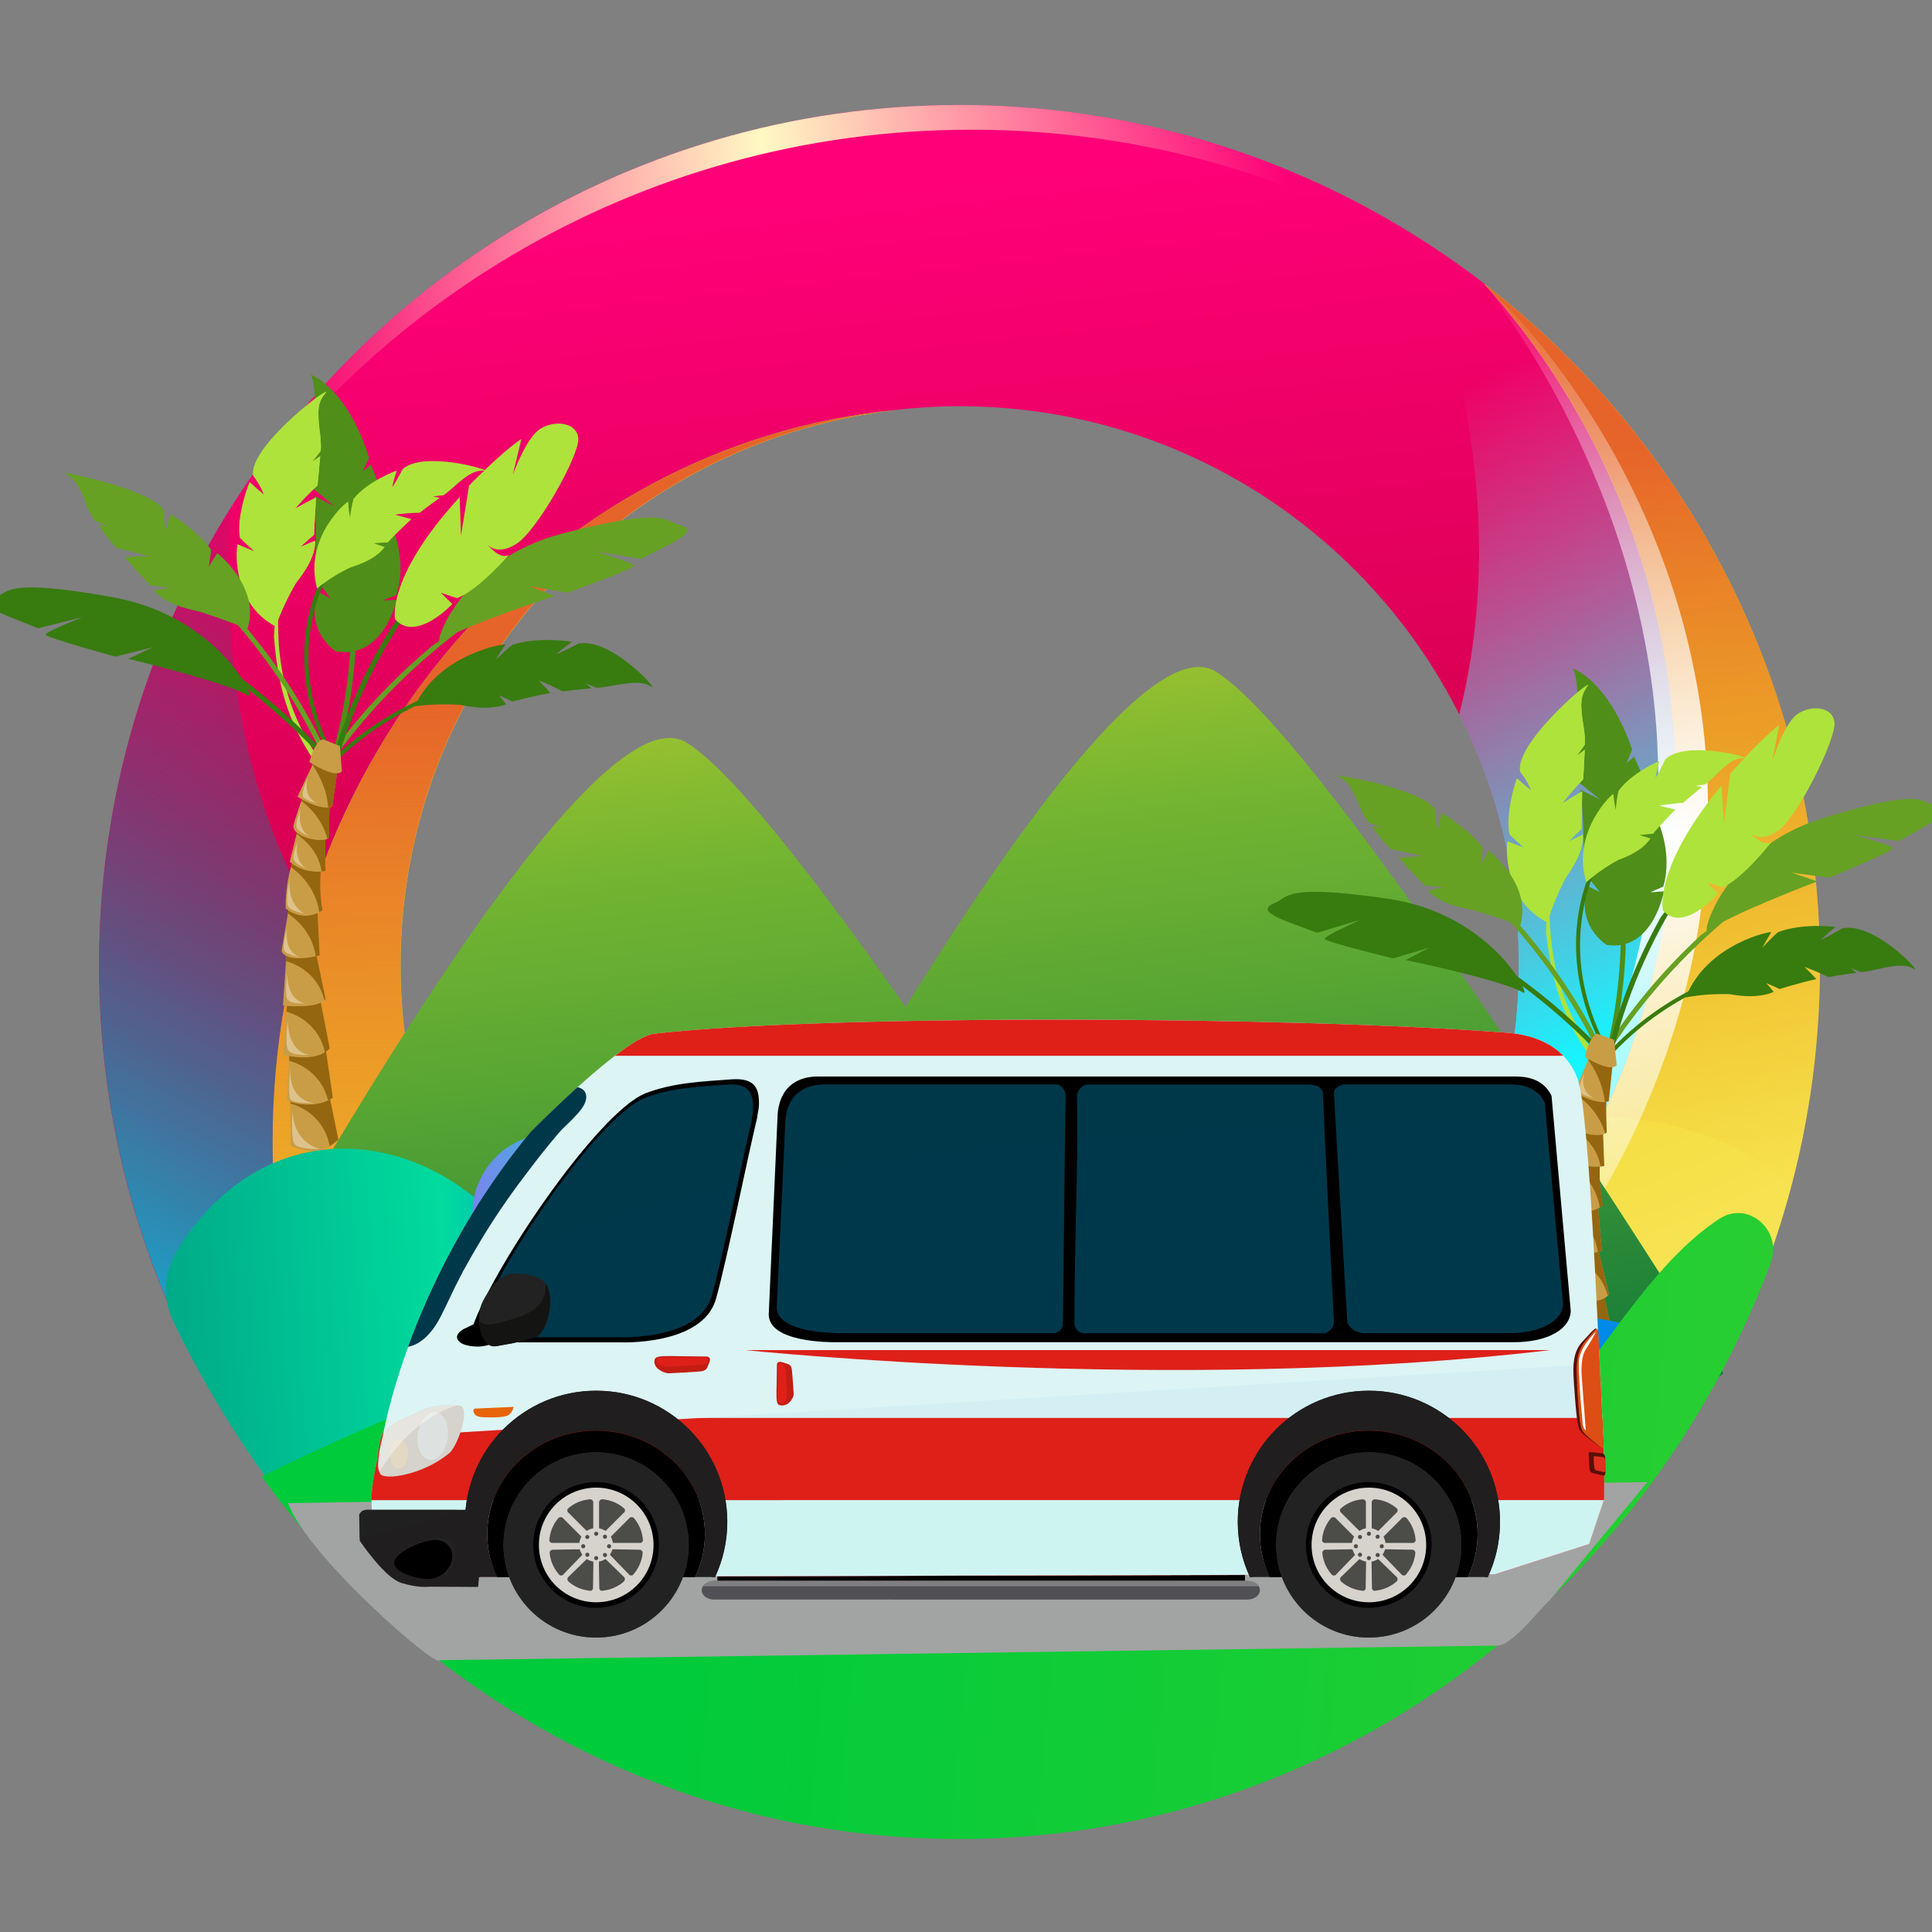 <?xml version="1.0" encoding="utf-8"?>
<!-- Generator: Adobe Illustrator 24.0.2, SVG Export Plug-In . SVG Version: 6.00 Build 0)  -->
<svg version="1.1" xmlns="http://www.w3.org/2000/svg" xmlns:xlink="http://www.w3.org/1999/xlink" x="0px" y="0px"
	 viewBox="0 0 150 150" style="enable-background:new 0 0 150 150;" xml:space="preserve">
<rect x="0" y="0" width="150" height="150" fill="#808080" stroke="none"/>
<style type="text/css">
	.st0{fill:url(#SVGID_1_);}
	.st1{fill:url(#SVGID_2_);}
	.st2{fill:url(#SVGID_3_);}
	.st3{fill:url(#SVGID_4_);}
	.st4{fill:url(#SVGID_5_);}
	.st5{fill:url(#SVGID_6_);}
	.st6{fill:url(#SVGID_7_);}
	.st7{fill:url(#SVGID_8_);}
	.st8{fill:url(#SVGID_9_);}
	.st9{clip-path:url(#SVGID_11_);}
	.st10{fill:url(#SVGID_12_);}
	.st11{clip-path:url(#SVGID_14_);}
	.st12{fill:url(#SVGID_15_);}
	.st13{fill:#4F8E19;}
	.st14{fill:#AEE33B;}
	.st15{fill:#66A123;}
	.st16{fill:#387B0F;}
	.st17{fill:#C99D46;}
	.st18{fill:#94660F;}
	.st19{fill:#DEC28C;}
	.st20{fill:url(#SVGID_16_);}
	.st21{fill:url(#SVGID_17_);}
	.st22{fill:url(#SVGID_18_);}
	.st23{fill:url(#SVGID_19_);}
	.st24{fill:#A2A3A3;}
	.st25{fill:#515155;}
	.st26{opacity:0.4;fill:#C4C4C4;}
	.st27{fill:#D3EFF4;}
	.st28{fill:#DE2019;}
	.st29{fill:#CEF4F2;}
	.st30{fill:#DCF4F4;}
	.st31{fill:#00384B;}
	.st32{fill:#201E1E;}
	.st33{fill:#363635;}
	.st34{fill:#222222;}
	.st35{fill:#D5D3CB;}
	.st36{fill:#4C4C49;}
	.st37{opacity:0.6;fill:#222222;}
	.st38{opacity:0.6;fill:#E3EDEE;}
	.st39{fill:#E3D8C3;}
	.st40{opacity:0.4;}
	.st41{fill:#FFFFFF;}
	.st42{fill:#5A0E07;}
	.st43{fill:#E3301F;}
	.st44{fill:#E86408;}
	.st45{opacity:0.5;fill:#E86408;}
	.st46{opacity:0.5;fill:#00384B;}
	.st47{fill:#141412;}
	.st48{fill:#DC4E14;}
	.st49{fill:#C31D13;}
</style>
<g id="Capa_1">
	<g>
		<g>
			<linearGradient id="SVGID_1_" gradientUnits="userSpaceOnUse" x1="68.747" y1="66.853" x2="63.015" y2="15.266">
				<stop  offset="0" style="stop-color:#D4004D"/>
				<stop  offset="1" style="stop-color:#FF0078"/>
			</linearGradient>
			<path class="st0" d="M21.16,88.67c0-29.8,21.26-54.25,48.37-56.84c1.63-0.19,3.29-0.29,4.97-0.29c23.97,0,43.4,19.43,43.4,43.4
				c0,23.15-18.13,42.07-40.97,43.33c29.49-0.75,53.19-26,53.19-57.07c0-15.18-5.67-28.96-14.89-39.19
				C103.95,13.34,89.83,8.15,74.49,8.15c-36.89,0-66.8,29.91-66.8,66.8c0,24.14,12.81,45.28,31.99,57.02
				C28.35,121.5,21.16,105.99,21.16,88.67z"/>
			<linearGradient id="SVGID_2_" gradientUnits="userSpaceOnUse" x1="22.155" y1="29.902" x2="100.652" y2="17.183">
				<stop  offset="0" style="stop-color:#FFF9C3;stop-opacity:0"/>
				<stop  offset="0.497" style="stop-color:#FFF9C3"/>
				<stop  offset="1" style="stop-color:#FFF9C3;stop-opacity:0"/>
			</linearGradient>
			<path class="st1" d="M75.42,10.07c15.25,0,29.36,4.89,40.86,13.17c-0.35-0.41-0.7-0.81-1.06-1.21
				C103.95,13.34,89.83,8.15,74.49,8.15c-26.23,0-48.92,15.12-59.85,37.11C26.73,24.23,49.42,10.07,75.42,10.07z"/>
			<linearGradient id="SVGID_3_" gradientUnits="userSpaceOnUse" x1="107.195" y1="144.69" x2="80.374" y2="79.153">
				<stop  offset="0" style="stop-color:#FFF37F"/>
				<stop  offset="1" style="stop-color:#EFD323"/>
			</linearGradient>
			<path class="st2" d="M115.23,22.03c9.22,10.23,14.89,24.01,14.89,39.19c0,31.07-23.69,56.32-53.19,57.07
				c-0.81,0.04-1.62,0.07-2.43,0.07c-23.97,0-43.4-19.43-43.4-43.4c0-22.29,16.81-40.65,38.44-43.11
				c-27.11,2.59-48.37,27.04-48.37,56.84c0,17.32,7.19,32.83,18.53,43.29c10.14,6.2,22.05,9.78,34.8,9.78
				c36.89,0,66.8-29.91,66.8-66.8C141.29,53.4,131.07,34.24,115.23,22.03z"/>
			<linearGradient id="SVGID_4_" gradientUnits="userSpaceOnUse" x1="14.244" y1="112.44" x2="47.574" y2="50.887">
				<stop  offset="0" style="stop-color:#00C5E9"/>
				<stop  offset="1" style="stop-color:#005F66;stop-opacity:0"/>
			</linearGradient>
			<path class="st3" d="M17.86,39.53C11.42,49.8,7.7,61.94,7.7,74.95c0,24.14,12.81,45.28,31.99,57.02
				c-11.34-10.47-18.53-25.97-18.53-43.29c0-6.35,0.97-12.45,2.75-18.15C19.49,62.49,17.1,52.22,17.86,39.53z"/>
			<linearGradient id="SVGID_5_" gradientUnits="userSpaceOnUse" x1="107.43" y1="90.171" x2="84.255" y2="45.042">
				<stop  offset="0" style="stop-color:#15F5FF"/>
				<stop  offset="1" style="stop-color:#94EEFF;stop-opacity:0"/>
			</linearGradient>
			<path class="st4" d="M115.23,22.03c-1.65-1.27-3.36-2.46-5.12-3.58c4.8,12.99,6.09,25.6,3.18,37.02
				c2.95,5.86,4.61,12.48,4.61,19.48c0,23.15-18.13,42.07-40.97,43.33c29.49-0.75,53.19-26,53.19-57.07
				C130.11,46.04,124.45,32.25,115.23,22.03z"/>
			<linearGradient id="SVGID_6_" gradientUnits="userSpaceOnUse" x1="45.28" y1="54.243" x2="46.075" y2="130.986">
				<stop  offset="0" style="stop-color:#E66429"/>
				<stop  offset="1" style="stop-color:#EFA22A;stop-opacity:0"/>
			</linearGradient>
			<path class="st5" d="M48.09,109.4c-10.34-7.93-17-20.41-17-34.45c0-22.29,16.81-40.65,38.44-43.11
				c-27.11,2.59-48.37,27.04-48.37,56.84c0,17.07,6.98,32.37,18.04,42.83C38.36,121.73,41.89,114.5,48.09,109.4z"/>
			<linearGradient id="SVGID_7_" gradientUnits="userSpaceOnUse" x1="127.106" y1="34.861" x2="132.673" y2="92.915">
				<stop  offset="0" style="stop-color:#E66429"/>
				<stop  offset="1" style="stop-color:#EFA22A;stop-opacity:0"/>
			</linearGradient>
			<path class="st6" d="M115.23,22.03c9.22,10.23,14.89,24.01,14.89,39.19c0,9.15-2.06,17.8-5.71,25.46
				c5.37,0.2,10.64,1.77,14.66,5.43c1.45-5.48,2.23-11.23,2.23-17.16C141.29,53.4,131.07,34.24,115.23,22.03z"/>
			<g>
				<linearGradient id="SVGID_8_" gradientUnits="userSpaceOnUse" x1="109.357" y1="114.562" x2="90.3" y2="26.298">
					<stop  offset="0" style="stop-color:#FFFFFF;stop-opacity:0"/>
					<stop  offset="0.487" style="stop-color:#FFFFFF"/>
					<stop  offset="1" style="stop-color:#FFFFFF;stop-opacity:0"/>
				</linearGradient>
				<path class="st7" d="M115.23,22.03c4.04,3.81,7.38,8.37,10.12,13.26c2.7,4.92,4.79,10.24,5.98,15.8
					c2.48,11.11,1.29,23.07-3.06,33.62c-2.13,5.3-5.02,10.32-8.64,14.77c-3.65,4.42-7.93,8.34-12.8,11.33
					c-2.43,1.5-4.96,2.82-7.59,3.9c-2.63,1.06-5.34,1.92-8.09,2.55c-2.75,0.6-5.54,1.01-8.33,1.18c-1.4,0.08-2.79,0.11-4.18,0.09
					c-1.39-0.04-2.78-0.1-4.16-0.19c2.76-0.32,5.5-0.59,8.19-1.13c2.69-0.52,5.33-1.18,7.9-2.06c2.57-0.84,5.07-1.88,7.47-3.1
					c2.4-1.21,4.71-2.57,6.88-4.13c8.76-6.16,15.32-15,19.32-24.87c4.08-9.86,5.5-20.75,3.8-31.36c-0.85-5.3-2.39-10.52-4.57-15.5
					C121.33,31.21,118.56,26.45,115.23,22.03z"/>
			</g>
			<linearGradient id="SVGID_9_" gradientUnits="userSpaceOnUse" x1="54.816" y1="136.857" x2="131.532" y2="102.727">
				<stop  offset="0" style="stop-color:#EFA22A;stop-opacity:0"/>
				<stop  offset="0.494" style="stop-color:#E66429"/>
				<stop  offset="1" style="stop-color:#EFA22A;stop-opacity:0"/>
			</linearGradient>
			<path class="st8" d="M73.55,139.87c-15.25,0-29.36-4.89-40.86-13.17c0.35,0.41,0.7,0.81,1.06,1.21
				c11.28,8.69,25.39,13.87,40.73,13.87c26.23,0,48.92-15.12,59.85-37.11C122.24,125.7,99.55,139.87,73.55,139.87z"/>
		</g>
	</g>
</g>
<g id="Capa_6">
	<g>
		<defs>
			<path id="SVGID_10_" d="M29.77,53.4l47.18,0c11.24,0,20.34,5.81,20.34,12.99l-0.01,37.56c0,7.17-9.11,12.98-20.35,12.98l-47.18,0
				c-11.24,0-17.71-23.44-17.71-30.61L9.43,66.38C9.43,59.21,18.54,53.39,29.77,53.4z"/>
		</defs>
		<clipPath id="SVGID_11_">
			<use xlink:href="#SVGID_10_"  style="overflow:visible;"/>
		</clipPath>
		<g class="st9">
			
				<linearGradient id="SVGID_12_" gradientUnits="userSpaceOnUse" x1="43.919" y1="45.19" x2="51.425" y2="122.134" gradientTransform="matrix(1 -0.022 0.022 1 -0.631 3.575)">
				<stop  offset="0" style="stop-color:#BBCE2F"/>
				<stop  offset="0.163" style="stop-color:#8CBD30"/>
				<stop  offset="0.271" style="stop-color:#72B431"/>
				<stop  offset="0.444" style="stop-color:#5BA733"/>
				<stop  offset="0.804" style="stop-color:#228438"/>
				<stop  offset="1" style="stop-color:#00703B"/>
			</linearGradient>
			<path class="st10" d="M8.62,120.16c0,0,35.09-68.37,44.68-62.51c9.59,5.86,43.76,61.47,43.76,61.47L8.62,120.16z"/>
		</g>
	</g>
	<g>
		<defs>
			<path id="SVGID_13_" d="M70.86,47.88l47.18,0c11.24,0,20.34,5.81,20.34,12.99l-0.01,37.56c0,7.17-9.11,12.98-20.35,12.98
				l-47.18,0c-11.24,0-17.71-23.44-17.71-30.61l-2.62-19.93C50.52,53.69,59.63,47.88,70.86,47.88z"/>
		</defs>
		<clipPath id="SVGID_14_">
			<use xlink:href="#SVGID_13_"  style="overflow:visible;"/>
		</clipPath>
		<g class="st11">
			
				<linearGradient id="SVGID_15_" gradientUnits="userSpaceOnUse" x1="85.12" y1="40.568" x2="92.626" y2="117.512" gradientTransform="matrix(1 -0.022 0.022 1 -0.631 3.575)">
				<stop  offset="0" style="stop-color:#BBCE2F"/>
				<stop  offset="0.163" style="stop-color:#8CBD30"/>
				<stop  offset="0.271" style="stop-color:#72B431"/>
				<stop  offset="0.444" style="stop-color:#5BA733"/>
				<stop  offset="0.804" style="stop-color:#228438"/>
				<stop  offset="1" style="stop-color:#00703B"/>
			</linearGradient>
			<path class="st12" d="M49.71,114.65c0,0,35.09-68.37,44.68-62.51c9.59,5.86,43.76,61.47,43.76,61.47L49.71,114.65z"/>
		</g>
	</g>
</g>
<g id="Capa_3">
	<g>
		<g>
			<path class="st13" d="M126.22,73.49c-0.12,3.85-0.8,7.7-2.05,11.45c-0.13-0.03-0.26-0.07-0.38-0.1
				c1.55-4.63,2.22-9.43,2.02-14.19C125.98,71.59,126.11,72.54,126.22,73.49z"/>
			<path class="st13" d="M124.75,73.37c0,0-2.45-1.47-1.49-4.58l0.94,0.46l-1.19-1.51c0,0-0.1-6.32-0.34-6.44l1.55,0.77l-1.78-1.44
				c0,0,0.42-7.67-0.35-8.74c0,0,2.74,0.86,4.63,6.31l-0.44,1.05l0.59-0.5c0,0,1.36,2.92,1.68,4.5l-0.96,1.03l1.08-0.64
				c0,0,1.24,2.53,0.47,5.19l-1.01,0.45l1.06-0.08C129.18,69.18,128.38,73.89,124.75,73.37z"/>
		</g>
		<g>
			<path class="st14" d="M120.04,72.4c0.48,4.23,1.45,7.29,4.4,10.93c0.11-0.07,0.22-0.13,0.33-0.2c-3.62-4.47-4.61-8.64-4.46-13.86
				C120.15,70.3,120.06,71.34,120.04,72.4z"/>
			<g>
				<path class="st14" d="M121.54,68.18c-0.01-0.04,1.49-1.9,1.34-3.37c-0.36,0.17-0.73,0.34-1.09,0.53c0.32-0.34,0.66-0.67,1-0.99
					c-0.02,0,0.04-1.8,0.05-2.9c-0.52,0.29-1.04,0.6-1.55,0.93c0.51-0.66,1.06-1.29,1.63-1.88c0,0,0.06-0.97,0.12-2.29
					c-0.2,0.15-0.4,0.3-0.6,0.46c0.19-0.28,0.39-0.56,0.59-0.83c0.01-0.01,0.12-0.3-0.16-1.92c-0.23-1.65-0.04-2.07,0.44-2.74
					c-0.13-0.22-5.69,4.59-5.29,6.73c0,0,0.6,0.77,0.85,1.45c-0.37-0.3-0.74-0.61-1.09-0.93c-0.03-0.02-0.94,2.67-0.58,4.37
					c0.36,0.34,0.73,0.68,1.1,1c-0.42-0.15-0.83-0.31-1.25-0.48c-0.1-0.08-0.46,4.56,3.08,6.29
					C120.5,70.4,120.98,69.25,121.54,68.18z"/>
				<path class="st14" d="M122.88,64.81c-0.36,0.17-0.73,0.34-1.09,0.53c0.32-0.34,0.66-0.67,1-0.99c-0.02,0,0.04-1.8,0.05-2.9
					c-0.52,0.29-1.04,0.6-1.55,0.93c0.51-0.66,1.06-1.29,1.63-1.88c0,0,0.06-0.97,0.12-2.29c-0.2,0.15-0.4,0.3-0.6,0.46
					c0.19-0.28,0.39-0.56,0.59-0.83c0.01-0.01,0.12-0.3-0.16-1.92c-0.23-1.65-0.04-2.07,0.44-2.74c0,0-0.03,0.02-0.08,0.06
					c-1.65,2.12-3.57,6.81-3.81,10.88c-0.44,4.08,0.8,7.55,0.71,7.5c0.37-1.21,0.85-2.35,1.41-3.43
					C121.53,68.14,123.03,66.28,122.88,64.81z"/>
			</g>
		</g>
		<g>
			<path class="st15" d="M117.77,71.57c2.7,3.05,4.95,6.41,6.69,10c-0.12,0.05-0.25,0.09-0.37,0.14c-2.15-4.45-5.1-8.53-8.71-12.11
				C116.2,70.23,117,70.89,117.77,71.57z"/>
			<path class="st15" d="M114.37,70.66c-0.01-0.02-2.54-0.34-3.49-1.52c0.39-0.09,0.79-0.18,1.19-0.26
				c-0.49-0.05-0.97-0.09-1.45-0.13c0.01,0-1.3-1.29-2.01-2.14c0.6-0.06,1.2-0.11,1.81-0.15c-0.83-0.2-1.65-0.38-2.47-0.54
				c0,0-0.66-0.71-1.45-1.73c0.25,0.02,0.5,0.04,0.75,0.06c-0.31-0.12-0.63-0.25-0.95-0.37c-0.01,0-0.28-0.18-0.88-1.61
				c-0.61-1.44-0.93-1.7-1.62-2.04c-0.02-0.12,6.7,1.04,7.65,2.65c0,0-0.03,0.88,0.19,1.51c0.1-0.42,0.2-0.84,0.3-1.26
				c0-0.01,2.28,1.37,3.17,2.68c-0.04,0.44-0.08,0.87-0.14,1.3c0.2-0.35,0.4-0.7,0.59-1.06c0-0.05,3.4,2.57,2.48,5.8
				C116.81,71.42,115.59,71.01,114.37,70.66z"/>
		</g>
		<g>
			<path class="st15" d="M132.07,72.59c-3.03,2.8-5.65,5.95-7.79,9.38c0.12,0.06,0.23,0.11,0.35,0.17
				c2.64-4.24,6.04-8.05,10.03-11.3C133.78,71.39,132.91,71.98,132.07,72.59z"/>
			<path class="st15" d="M132.62,72.29c-0.64,0.54,1.17-6.38,8.88-8.76c7.71-2.37,7.57-1.29,8.69-1.02
				c1.12,0.27,0.89,0.73-0.93,1.76c-1.82,1.03-1.82,1.03-1.82,1.03l-3.48-0.48c0,0,2.96,0.8,3.01,1.03c0.04,0.23-4.94,2.3-4.94,2.3
				l-2.93-0.4l2,0.68C141.09,68.44,134.05,71.09,132.62,72.29z"/>
		</g>
		<g>
			<path class="st16" d="M115.7,74.36c3.54,2.3,6.75,5.01,9.53,8.06c-0.1,0.07-0.21,0.15-0.31,0.22c-3.44-3.78-7.54-7.01-12.12-9.61
				C113.78,73.44,114.75,73.89,115.7,74.36z"/>
			<path class="st16" d="M118.25,77.06c0.74,0.44-2.42-6.11-10.48-7.28c-8.06-1.17-7.71-0.13-8.76,0.31
				c-1.05,0.44-0.73,0.85,1.26,1.59c2,0.74,2,0.74,2,0.74l3.33-1c0,0-2.76,1.24-2.76,1.47c0.01,0.23,5.32,1.52,5.32,1.52l2.81-0.84
				l-1.83,0.97C109.15,74.54,116.61,76.09,118.25,77.06z"/>
		</g>
		<g>
			<path class="st16" d="M128.95,71.2c-1.94,3.46-3.37,7.15-4.25,10.98c0.13,0.02,0.26,0.05,0.39,0.07
				c1.08-4.73,3.03-9.25,5.73-13.4C130.17,69.61,129.55,70.39,128.95,71.2z"/>
			<path class="st14" d="M129.11,70.69c0,0-0.79-3.23,4.54-9.7l0.2,3l0.48-3.92c0,0,2.34-2.69,3.81-3.78l-0.55,2.83
				c0,0,0.9-2.93,1.95-3.67c1.05-0.74,2.77-0.62,2.89,0.66c0.12,1.28-2.84,7.31-4.39,8.39c-1.55,1.08-2.22,0.03-2.22,0.03
				s0.97,1.3,1.71,0.84c0,0-2.16,2.82-3.78,3.52l-1.25-0.38l0.91,0.84C133.39,69.35,130.73,72.5,129.11,70.69z"/>
		</g>
		<g>
			<path class="st16" d="M123.31,68.1c-1.5,3.92-1.37,9.03,1.52,13.96c0.11,0,0.22,0,0.33-0.01c-3.6-6.06-2.93-12.31-0.28-16.41
				C124.29,66.38,123.76,67.2,123.31,68.1z"/>
			<path class="st14" d="M125.64,66.77c0.01-0.02,1.77-0.54,2.5-1.67c-0.28-0.09-0.56-0.18-0.84-0.26c0.35-0.05,0.7-0.08,1.05-0.11
				c-0.01-0.02,1.04-1.21,1.72-1.87c-0.41-0.11-0.83-0.21-1.25-0.31c0.63-0.11,1.25-0.18,1.86-0.22c0,0,0.62-0.55,1.47-1.23
				c-0.18-0.03-0.35-0.06-0.53-0.08c0.26-0.05,0.51-0.09,0.76-0.12c0.02,0.01,0.22-0.11,1.17-1.06c0.99-0.92,1.35-0.97,1.93-0.99
				c0.13-0.14-4.75-1.36-6.2,0.12c-0.01,0-0.37,0.84-0.74,1.42c0.07-0.43,0.17-0.86,0.29-1.29c0.01-0.04-2.19,0.91-3.18,2.32
				c-0.1,0.49-0.17,0.98-0.21,1.46c-0.08-0.4-0.14-0.81-0.18-1.22c0.05-0.19-3.31,2.85-2.1,6.84
				C123.95,67.8,124.79,67.23,125.64,66.77z"/>
		</g>
		<g>
			<path class="st16" d="M138.87,74.49c-5.09,0.64-10.71,3.24-14.78,8.1c0.06,0.09,0.11,0.19,0.17,0.28
				c4.99-6.01,12.26-8.5,18.12-8.24C141.26,74.49,140.09,74.43,138.87,74.49z"/>
			<path class="st16" d="M134.3,77.19c0.03-0.01,1.97,0.45,3.41-0.18c-0.19-0.23-0.38-0.45-0.57-0.68c0.35,0.14,0.69,0.3,1.03,0.46
				c0-0.02,1.78-0.54,2.85-0.78c-0.3-0.32-0.6-0.63-0.92-0.94c0.65,0.23,1.26,0.5,1.84,0.79c0,0,0.94-0.17,2.18-0.33
				c-0.14-0.12-0.28-0.24-0.42-0.36c0.26,0.09,0.52,0.19,0.77,0.3c0.01,0.02,0.28,0.02,1.79-0.33c1.53-0.3,1.89-0.16,2.42,0.13
				c0.22-0.06-3.34-3.75-5.68-3.18c-0.01,0-0.92,0.57-1.65,0.89c0.36-0.34,0.75-0.68,1.16-1c0.03-0.03-2.6-0.34-4.48,0.4
				c-0.43,0.39-0.83,0.79-1.2,1.2c0.21-0.4,0.44-0.8,0.69-1.2c0.18-0.14-4.96,0.81-6.64,5.06C132.06,77.22,133.21,77.15,134.3,77.19
				z"/>
		</g>
		<g>
			<path class="st17" d="M122.53,108.19l0.14,3.83c0,0,2.11,1.06,3.6-0.61l-0.88-3.76L122.53,108.19z"/>
			<path class="st18" d="M125.39,107.65l-2.86,0.54l0.02,0.55c0,0,2.47,0.44,3.09,3.21c0.12-0.1,0.52-0.41,0.63-0.54L125.39,107.65z
				"/>
			<path class="st17" d="M122.34,104.7l-0.04,3.83c0,0,1.93,0.72,3.43-0.36l-0.68-3.84L122.34,104.7z"/>
			<path class="st18" d="M125.06,104.35l-2.72,0.52l0.02,0.55c0,0,2.32,0.41,3.02,2.96c0.12-0.06,0.23-0.13,0.35-0.21L125.06,104.35
				z"/>
			<path class="st17" d="M122.03,100.95l-0.15,4c0,0,2.4,0.64,3.48-0.62l-0.85-3.85L122.03,100.95z"/>
			<path class="st18" d="M124.52,100.55l-2.49,0.47l-0.02,0.57c0.32,0.07,2.39,0.62,3.01,3.05c0.12-0.09,0.24-0.19,0.35-0.31
				L124.52,100.55z"/>
			<path class="st17" d="M121.87,96.69l-0.13,4.42c0,0,2.62,0.22,3.18-0.62l-1.02-4.27L121.87,96.69z"/>
			<path class="st18" d="M124.01,96.68l-2.15,0.41l-0.02,0.56c0.24,0.05,2.33,0.55,2.99,2.94c0.03-0.03,0.06-0.06,0.08-0.1
				L124.01,96.68z"/>
			<path class="st17" d="M124.03,93.2l0.33,3.91c0,0-2.37,0.78-2.87-0.21l0.5-3.98L124.03,93.2z"/>
			<path class="st18" d="M124.04,93.33l-2.09-0.13l-0.09,0.74c0.66,0.41,1.88,1.41,2.21,3.25c0.18-0.05,0.29-0.08,0.29-0.08
				L124.04,93.33z"/>
			<path class="st17" d="M122.3,89.13c0,0-0.77,1.89-0.63,4.41c0,0,1.31,1.13,2.77,0.05c0,0-0.45-1.88-0.15-4.09L122.3,89.13z"/>
			<path class="st18" d="M124.23,90.17l-2.13-0.42c-0.05,0.16-0.09,0.35-0.14,0.56c0.42,0.28,1.9,1.4,2.25,3.44
				c0.08-0.05,0.16-0.1,0.24-0.15C124.45,93.59,124.09,92.08,124.23,90.17z"/>
			<path class="st17" d="M122.53,86.49l-0.68,3.39c0,0,0.93,0.95,2.69,0.65l-0.13-3.41L122.53,86.49z"/>
			<path class="st18" d="M122.29,87.73c0.29,0.18,1.69,1.13,1.98,2.84c0.09-0.01,0.18-0.02,0.28-0.04l-0.1-2.77l-2.08-0.45
				L122.29,87.73z"/>
			<path class="st17" d="M123.1,83.44c0,0-0.86,2.54-1.06,3.56c-0.2,1.02,2.37,1.41,2.7,0.9c0,0-0.16-2.81,0.1-3.83L123.1,83.44z"/>
			<path class="st18" d="M122.56,85.13c0.45,0.31,1.6,1.26,2.06,2.88c0.06-0.03,0.1-0.07,0.13-0.11c0,0-0.1-1.73-0.02-2.96
				l-1.99-0.39C122.68,84.72,122.62,84.92,122.56,85.13z"/>
			<path class="st17" d="M123.38,82.08l-1.12,2.72c0,0,1.7,1.05,2.64,0.69l0.31-2.93L123.38,82.08z"/>
			<path class="st18" d="M125.18,82.82l-0.64-0.43l-1.16-0.31l-0.08,0.2c0.39,0.54,1.15,1.77,1.3,3.28c0.11-0.01,0.21-0.03,0.3-0.07
				L125.18,82.82z"/>
			<path class="st17" d="M124.02,80.26c0,0-0.57,0.05-0.97,1.81c0,0,2,1.25,2.47,0.62l-0.21-1.96L124.02,80.26z"/>
			<path class="st19" d="M121.97,98.66c0,0-0.16,1.51,0.07,1.93c0.23,0.42,1.41,0.29,1.41,0.29S122.09,100.89,121.97,98.66z"/>
			<path class="st19" d="M122.14,102.27c0,0-0.18,1.78,0.08,2.28c0.27,0.5,1.66,0.34,1.66,0.34S122.28,104.9,122.14,102.27z"/>
			<path class="st19" d="M122.74,109.23c0,0-0.06,2.09,0.21,2.59c0.27,0.5,1.97,0.38,1.97,0.38S122.87,111.86,122.74,109.23z"/>
			<path class="st19" d="M121.83,95.02c0,0-0.33,1.44-0.15,1.81c0.18,0.36,1.21,0.47,1.21,0.47S121.65,97.11,121.83,95.02z"/>
			<path class="st19" d="M121.91,91.23c0,0-0.26,1.62-0.1,2.07c0.16,0.45,1.3,0.61,1.3,0.61S121.75,93.32,121.91,91.23z"/>
			<path class="st19" d="M122.45,105.88c0,0-0.1,2.01,0.07,2.46c0.17,0.45,1.93,0.29,1.93,0.29S122.41,108.74,122.45,105.88z"/>
			<path class="st19" d="M122.4,88.28c0,0-0.37,1.02-0.27,1.4c0.1,0.38,1,0.69,1,0.69S122.11,89.91,122.4,88.28z"/>
			<path class="st19" d="M122.54,85.76c0,0-0.37,1.02-0.27,1.4c0.1,0.38,1,0.69,1,0.69S122.25,87.39,122.54,85.76z"/>
			<path class="st19" d="M122.98,83.32c0,0-0.41,0.99-0.32,1.37c0.09,0.39,1.11,0.56,1.11,0.56S122.63,84.92,122.98,83.32z"/>
		</g>
	</g>
	<g>
		<g>
			<path class="st13" d="M27.59,50.75c-0.26,3.83-1.1,7.63-2.53,11.31c-0.13-0.04-0.26-0.07-0.39-0.11
				c1.76-4.55,2.63-9.29,2.59-14.04C27.41,48.85,27.51,49.79,27.59,50.75z"/>
			<path class="st13" d="M26.08,50.57c0,0-2.47-1.55-1.37-4.61l0.95,0.49l-1.17-1.55c0,0,0.13-6.29-0.12-6.42l1.57,0.82l-1.78-1.5
				c0,0,0.71-7.62-0.04-8.71c0,0,2.79,0.95,4.54,6.45l-0.49,1.03l0.62-0.48c0,0,1.3,2.96,1.57,4.54l-1.02,0.99l1.13-0.59
				c0,0,1.19,2.57,0.29,5.18l-1.06,0.41l1.09-0.04C30.8,46.57,29.8,51.22,26.08,50.57z"/>
		</g>
		<g>
			<path class="st14" d="M21.27,49.43c0.34,4.22,1.23,7.31,4.14,11.04c0.11-0.06,0.23-0.13,0.34-0.19
				c-3.57-4.58-4.44-8.77-4.09-13.95C21.45,47.34,21.32,48.38,21.27,49.43z"/>
			<g>
				<path class="st14" d="M22.96,45.29c-0.01-0.04,1.6-1.83,1.5-3.3c-0.38,0.15-0.76,0.31-1.14,0.48c0.35-0.33,0.7-0.65,1.06-0.95
					c-0.02,0,0.11-1.79,0.15-2.89c-0.55,0.27-1.09,0.56-1.63,0.87c0.55-0.64,1.13-1.24,1.75-1.81c0,0,0.1-0.96,0.21-2.27
					c-0.21,0.14-0.42,0.29-0.63,0.44c0.21-0.27,0.42-0.54,0.64-0.81c0.02-0.01,0.13-0.29-0.09-1.92c-0.18-1.65,0.03-2.06,0.56-2.71
					c-0.13-0.23-6.03,4.35-5.69,6.5c0,0,0.59,0.79,0.83,1.47c-0.37-0.31-0.74-0.63-1.09-0.96c-0.03-0.02-1.07,2.62-0.76,4.33
					c0.36,0.36,0.72,0.7,1.1,1.03c-0.42-0.17-0.85-0.34-1.27-0.53c-0.1-0.08-0.64,4.52,2.95,6.38
					C21.81,47.46,22.35,46.34,22.96,45.29z"/>
				<path class="st14" d="M24.46,41.99c-0.38,0.15-0.76,0.31-1.14,0.48c0.35-0.33,0.7-0.65,1.06-0.95c-0.02,0,0.11-1.79,0.15-2.89
					c-0.55,0.27-1.09,0.56-1.63,0.87c0.55-0.64,1.13-1.24,1.75-1.81c0,0,0.1-0.96,0.21-2.27c-0.21,0.14-0.42,0.29-0.63,0.44
					c0.21-0.27,0.42-0.54,0.64-0.81c0.02-0.01,0.13-0.29-0.09-1.92c-0.18-1.65,0.03-2.06,0.56-2.71c0,0-0.03,0.02-0.09,0.05
					c-1.78,2.05-3.93,6.64-4.32,10.68c-0.6,4.04,0.55,7.54,0.46,7.49c0.43-1.19,0.96-2.31,1.58-3.36
					C22.95,45.25,24.57,43.45,24.46,41.99z"/>
			</g>
		</g>
		<g>
			<path class="st15" d="M18.95,48.52c2.67,3.14,4.87,6.56,6.54,10.2c-0.13,0.04-0.26,0.08-0.38,0.12
				c-2.06-4.5-4.95-8.68-8.53-12.37C17.39,47.13,18.18,47.81,18.95,48.52z"/>
			<path class="st15" d="M15.48,47.48c-0.01-0.02-2.6-0.43-3.54-1.64c0.41-0.07,0.82-0.15,1.23-0.21c-0.5-0.07-1-0.13-1.49-0.18
				c0.01,0-1.29-1.33-1.99-2.2c0.62-0.04,1.24-0.06,1.87-0.08c-0.84-0.23-1.69-0.44-2.53-0.63c0,0-0.66-0.74-1.43-1.77
				c0.26,0.03,0.51,0.06,0.77,0.09c-0.32-0.14-0.64-0.27-0.96-0.4c-0.01,0-0.29-0.19-0.84-1.64c-0.58-1.46-0.9-1.73-1.6-2.09
				c-0.02-0.12,6.86,1.29,7.78,2.92c0,0-0.07,0.87,0.14,1.51c0.12-0.41,0.24-0.83,0.35-1.24c0-0.01,2.3,1.45,3.16,2.78
				c-0.06,0.43-0.12,0.86-0.19,1.29c0.22-0.34,0.43-0.68,0.65-1.03c0-0.05,3.41,2.68,2.35,5.86C17.97,48.33,16.73,47.88,15.48,47.48
				z"/>
		</g>
		<g>
			<path class="st15" d="M33.65,50.07c-3.22,2.68-6.04,5.71-8.36,9.04c0.12,0.06,0.24,0.12,0.36,0.18
				c2.88-4.12,6.51-7.78,10.74-10.87C35.45,48.94,34.54,49.49,33.65,50.07z"/>
			<path class="st15" d="M34.22,49.8c-0.68,0.52,1.44-6.31,9.46-8.38c8.02-2.07,7.85-1,8.99-0.69c1.14,0.31,0.89,0.76-1.02,1.71
				c-1.91,0.95-1.91,0.95-1.91,0.95l-3.57-0.61c0,0,3.03,0.91,3.06,1.14c0.03,0.23-5.17,2.1-5.17,2.1l-3.01-0.51l2.03,0.75
				C43.09,46.27,35.74,48.65,34.22,49.8z"/>
		</g>
		<g>
			<path class="st16" d="M16.72,51.22c3.56,2.42,6.77,5.23,9.52,8.37c-0.11,0.07-0.22,0.14-0.33,0.21
				c-3.41-3.88-7.51-7.26-12.13-10.02C14.78,50.23,15.76,50.71,16.72,51.22z"/>
			<path class="st16" d="M19.25,54c0.75,0.46-2.27-6.17-10.53-7.64c-8.26-1.47-7.94-0.41-9.03-0.02c-1.09,0.4-0.79,0.82,1.24,1.63
				c2.03,0.81,2.03,0.81,2.03,0.81l3.47-0.87c0,0-2.89,1.13-2.89,1.36c0,0.23,5.42,1.71,5.42,1.71l2.92-0.73l-1.92,0.9
				C9.97,51.15,17.59,52.97,19.25,54z"/>
		</g>
		<g>
			<path class="st16" d="M30.48,48.57c-2.12,3.37-3.73,6.99-4.77,10.76c0.13,0.03,0.27,0.06,0.4,0.08
				c1.29-4.67,3.45-9.09,6.39-13.11C31.8,47.03,31.13,47.79,30.48,48.57z"/>
			<path class="st14" d="M30.67,48.07c0,0-0.7-3.24,5.02-9.48l0.1,2.99l0.63-3.88c0,0,2.5-2.58,4.06-3.62l-0.67,2.79
				c0,0,1.03-2.88,2.14-3.58c1.11-0.7,2.87-0.51,2.95,0.77c0.08,1.28-3.19,7.17-4.83,8.18c-1.63,1.01-2.29-0.06-2.29-0.06
				s0.95,1.33,1.73,0.9c0,0-2.33,2.72-4.02,3.36l-1.27-0.42l0.9,0.87C35.13,46.9,32.27,49.93,30.67,48.07z"/>
		</g>
		<g>
			<path class="st16" d="M24.79,45.27c-1.68,3.84-1.74,8.93,1.07,13.95c0.11,0,0.23,0.01,0.34,0.01
				c-3.49-6.17-2.58-12.36,0.31-16.34C25.86,43.6,25.28,44.4,24.79,45.27z"/>
			<path class="st14" d="M27.24,44.04c0.02-0.02,1.84-0.47,2.63-1.57c-0.28-0.1-0.57-0.2-0.85-0.29c0.36-0.03,0.73-0.06,1.09-0.07
				c-0.01-0.02,1.11-1.16,1.83-1.8c-0.42-0.13-0.85-0.24-1.28-0.35c0.65-0.09,1.29-0.14,1.93-0.15c0,0,0.66-0.53,1.56-1.16
				c-0.18-0.04-0.36-0.07-0.55-0.1c0.26-0.04,0.53-0.07,0.79-0.09c0.02,0.01,0.23-0.1,1.24-1.01c1.05-0.87,1.43-0.92,2.02-0.91
				c0.14-0.14-4.84-1.53-6.39-0.11c-0.01,0-0.41,0.83-0.81,1.39c0.09-0.42,0.21-0.84,0.35-1.27c0.01-0.04-2.28,0.82-3.36,2.19
				c-0.12,0.48-0.21,0.96-0.27,1.44c-0.07-0.4-0.11-0.81-0.14-1.22c0.06-0.18-3.51,2.71-2.41,6.73C25.46,45,26.34,44.46,27.24,44.04
				z"/>
		</g>
		<g>
			<path class="st16" d="M40.58,52.21c-5.27,0.45-11.15,2.82-15.52,7.51c0.05,0.09,0.11,0.19,0.16,0.28c5.35-5.8,12.94-8,18.96-7.52
				C43.05,52.3,41.84,52.2,40.58,52.21z"/>
			<path class="st16" d="M35.78,54.73c0.03-0.01,2.01,0.52,3.52-0.05c-0.19-0.23-0.38-0.47-0.57-0.7c0.36,0.16,0.7,0.32,1.04,0.49
				c0-0.02,1.85-0.47,2.96-0.67c-0.29-0.33-0.6-0.65-0.91-0.97c0.66,0.25,1.28,0.54,1.86,0.85c0,0,0.98-0.13,2.25-0.24
				c-0.14-0.13-0.28-0.25-0.42-0.37c0.27,0.1,0.53,0.21,0.78,0.32c0.01,0.02,0.29,0.03,1.85-0.26c1.59-0.24,1.96-0.09,2.49,0.22
				c0.23-0.05-3.3-3.85-5.73-3.38c-0.01,0-0.96,0.53-1.73,0.83c0.39-0.33,0.8-0.65,1.23-0.96c0.04-0.03-2.67-0.44-4.63,0.23
				c-0.45,0.37-0.88,0.76-1.28,1.15c0.23-0.39,0.48-0.78,0.75-1.17c0.19-0.14-5.14,0.62-7.03,4.78
				C33.47,54.68,34.66,54.65,35.78,54.73z"/>
		</g>
		<g>
			<path class="st17" d="M22.54,85.14l0.01,3.82c0,0,2.13,1.13,3.73-0.48L25.5,84.7L22.54,85.14z"/>
			<path class="st18" d="M25.5,84.7l-2.96,0.43l0,0.55c0,0,2.53,0.53,3.06,3.31c0.12-0.09,0.55-0.39,0.67-0.51L25.5,84.7z"/>
			<path class="st17" d="M22.47,81.66l-0.18,3.81c0,0,1.96,0.78,3.55-0.23l-0.56-3.85L22.47,81.66z"/>
			<path class="st18" d="M25.28,81.41l-2.82,0.41l0,0.55c0,0,2.38,0.5,3.01,3.06c0.12-0.06,0.25-0.12,0.37-0.2L25.28,81.41z"/>
			<path class="st17" d="M22.28,77.91l-0.3,3.97c0,0,2.45,0.72,3.61-0.48l-0.74-3.86L22.28,77.91z"/>
			<path class="st18" d="M24.86,77.6l-2.58,0.38l-0.04,0.57c0.32,0.08,2.44,0.7,2.99,3.15c0.13-0.08,0.26-0.18,0.37-0.3L24.86,77.6z
				"/>
			<path class="st17" d="M22.27,73.67l-0.3,4.4c0,0,2.69,0.31,3.3-0.5l-0.89-4.29L22.27,73.67z"/>
			<path class="st18" d="M24.48,73.74l-2.23,0.33l-0.04,0.56c0.25,0.06,2.38,0.64,2.98,3.03c0.03-0.03,0.06-0.06,0.09-0.1
				L24.48,73.74z"/>
			<path class="st17" d="M24.62,70.27l0.19,3.9c0,0-2.47,0.69-2.95-0.31l0.66-3.94L24.62,70.27z"/>
			<path class="st18" d="M24.63,70.41l-2.15-0.21l-0.12,0.73c0.66,0.44,1.88,1.48,2.16,3.32c0.19-0.04,0.3-0.07,0.3-0.07
				L24.63,70.41z"/>
			<path class="st17" d="M22.99,66.16c0,0-0.86,1.85-0.81,4.37c0,0,1.3,1.17,2.85,0.15c0,0-0.39-1.89-0.01-4.07L22.99,66.16z"/>
			<path class="st18" d="M24.94,67.27l-2.18-0.5c-0.05,0.16-0.11,0.34-0.17,0.55c0.42,0.29,1.91,1.46,2.2,3.5
				c0.08-0.04,0.17-0.09,0.25-0.15C25.04,70.68,24.72,69.16,24.94,67.27z"/>
			<path class="st17" d="M23.32,63.55l-0.82,3.35c0,0,0.92,0.98,2.75,0.74l-0.01-3.39L23.32,63.55z"/>
			<path class="st18" d="M23.03,64.76c0.29,0.19,1.7,1.19,1.94,2.9c0.09-0.01,0.19-0.01,0.29-0.03l-0.01-2.76l-2.12-0.53
				L23.03,64.76z"/>
			<path class="st17" d="M24.02,60.53c0,0-0.97,2.49-1.22,3.5c-0.24,1,2.39,1.49,2.75,1c0,0-0.07-2.8,0.24-3.8L24.02,60.53z"/>
			<path class="st18" d="M23.4,62.19c0.45,0.33,1.6,1.31,2.02,2.94c0.06-0.03,0.11-0.06,0.14-0.1c0,0-0.04-1.72,0.09-2.95
				l-2.03-0.47C23.54,61.79,23.47,61.99,23.4,62.19z"/>
			<path class="st17" d="M24.35,59.19l-1.25,2.67c0,0,1.71,1.11,2.69,0.78l0.42-2.9L24.35,59.19z"/>
			<path class="st18" d="M26.18,59.99l-0.64-0.45l-1.19-0.35l-0.09,0.19c0.38,0.55,1.12,1.8,1.22,3.31
				c0.11-0.01,0.22-0.02,0.31-0.05L26.18,59.99z"/>
			<path class="st17" d="M25.08,57.4c0,0-0.59,0.03-1.06,1.77c0,0,2.02,1.32,2.52,0.71l-0.15-1.96L25.08,57.4z"/>
			<path class="st19" d="M22.3,75.63c0,0-0.22,1.5,0,1.93c0.22,0.43,1.44,0.34,1.44,0.34S22.34,77.86,22.3,75.63z"/>
			<path class="st19" d="M22.35,79.23c0,0-0.25,1.76,0,2.27c0.26,0.51,1.69,0.4,1.69,0.4S22.39,81.85,22.35,79.23z"/>
			<path class="st19" d="M22.71,86.18c0,0-0.14,2.08,0.12,2.58c0.26,0.51,2.02,0.45,2.02,0.45S22.76,88.8,22.71,86.18z"/>
			<path class="st19" d="M22.29,72c0,0-0.39,1.42-0.22,1.79c0.17,0.37,1.23,0.51,1.23,0.51S22.03,74.08,22.29,72z"/>
			<path class="st19" d="M22.5,68.23c0,0-0.33,1.6-0.17,2.05c0.15,0.45,1.31,0.66,1.31,0.66S22.27,70.31,22.5,68.23z"/>
			<path class="st19" d="M22.53,82.83c0,0-0.17,2-0.02,2.45c0.15,0.45,1.98,0.36,1.98,0.36S22.39,85.68,22.53,82.83z"/>
			<path class="st19" d="M23.12,65.32c0,0-0.42,1-0.33,1.39c0.09,0.38,1,0.72,1,0.72S22.76,66.93,23.12,65.32z"/>
			<path class="st19" d="M23.35,62.82c0,0-0.42,1-0.33,1.39c0.09,0.38,1,0.72,1,0.72S23,64.43,23.35,62.82z"/>
			<path class="st19" d="M23.89,60.4c0,0-0.46,0.97-0.38,1.36c0.07,0.39,1.12,0.6,1.12,0.6S23.48,61.98,23.89,60.4z"/>
		</g>
	</g>
</g>
<g id="Capa_2">
	<linearGradient id="SVGID_16_" gradientUnits="userSpaceOnUse" x1="94.453" y1="107.793" x2="98.689" y2="107.793">
		<stop  offset="0" style="stop-color:#7A84ED"/>
		<stop  offset="1" style="stop-color:#00E9CE"/>
	</linearGradient>
	<path class="st20" d="M98.69,107.79c0,1.17-0.95,2.12-2.12,2.12c-1.17,0-2.12-0.95-2.12-2.12c0-1.17,0.95-2.12,2.12-2.12
		C97.74,105.67,98.69,106.62,98.69,107.79z"/>
	
		<linearGradient id="SVGID_17_" gradientUnits="userSpaceOnUse" x1="-5.157" y1="115.336" x2="52.636" y2="115.336" gradientTransform="matrix(0.997 -0.072 0.076 1.056 -8.508 -2.757)">
		<stop  offset="0" style="stop-color:#007F76"/>
		<stop  offset="0.707" style="stop-color:#00DB9E"/>
		<stop  offset="0.892" style="stop-color:#00A5D0"/>
		<stop  offset="1" style="stop-color:#008BE9"/>
	</linearGradient>
	<path class="st21" d="M79.61,112.68c-17.11,4.63-28.47-6.01-41.59-18.66c-6.39-6.16-16.67-7.31-23.35,1.68
		c-1.7,2.28-2.43,4.45-1.12,7.12c12.39,25.33,35.33,40.77,62.68,38.8c23.47-1.69,43.16-16.57,53.73-37.72
		C112.26,97.57,96.72,108.05,79.61,112.68z"/>
	<linearGradient id="SVGID_18_" gradientUnits="userSpaceOnUse" x1="147.107" y1="122.747" x2="51.228" y2="113.45">
		<stop  offset="0" style="stop-color:#2FCE2F"/>
		<stop  offset="0.407" style="stop-color:#1ACD34"/>
		<stop  offset="1" style="stop-color:#00CB3B"/>
	</linearGradient>
	<path class="st22" d="M106.74,119.33c-16.57,3.25-27.91-12.75-45.35-16.36c-9.92-2.06-27.64,5.11-41.08,11.66
		c12.33,17.09,32,28.15,54.16,28.15c28.7,0,53.2-18.55,63-44.71c0.96-2.55-1.75-4.9-3.98-3.44
		C124.46,100.56,119.78,116.78,106.74,119.33z"/>
	<linearGradient id="SVGID_19_" gradientUnits="userSpaceOnUse" x1="36.696" y1="94.192" x2="49.006" y2="94.192">
		<stop  offset="0" style="stop-color:#7A84ED"/>
		<stop  offset="1" style="stop-color:#00E9CE"/>
	</linearGradient>
	<circle class="st23" cx="42.85" cy="94.19" r="6.16"/>
</g>
<g id="Capa_7">
	<path class="st24" d="M22.36,116.7l105.54-1.63l-7.54,9.12c-0.82,0.75-2.96,3.56-4.07,3.57l-82.18,1.14
		C33.95,129.57,23.91,120.89,22.36,116.7z"/>
</g>
<g id="Capa_5">
	<g>
		<g>
			<path d="M96.66,122.77c0,0.54-0.44,0.98-0.98,0.98h-39c-0.54,0-0.98-0.44-0.98-0.98v-1.75c0-0.54,0.44-0.98,0.98-0.98h39
				c0.54,0,0.98,0.44,0.98,0.98V122.77z"/>
			<path class="st25" d="M97.82,123.46c0,0.4-0.43,0.73-0.95,0.73H55.43c-0.53,0-0.95-0.33-0.95-0.73l0,0c0-0.4,0.43-0.73,0.95-0.73
				h41.44C97.4,122.73,97.82,123.05,97.82,123.46L97.82,123.46z"/>
			<path class="st26" d="M97.74,123.16c-0.15-0.26-0.48-0.44-0.87-0.44H55.43c-0.39,0-0.73,0.18-0.87,0.44H97.74z"/>
		</g>
		<path class="st27" d="M124.14,104.54l-70.77-1.39c0,0-12.08,1.85-22.87,7.17c-0.86,0.74-0.97,1.41-1.1,2.24
			c-0.04,0.27-0.08,0.55-0.11,0.83c-0.3,1.34-0.95,4.31,0.27,5.63c1.79,1.93,0.63,0.75,2.84,3.32c0.07,0.08,0.19,0.08,0.28,0.11
			l83.41-0.22l7.3-2.34l1.17-3.5v-3.05L124.14,104.54z"/>
		<path class="st28" d="M30.97,110.09c-0.16,0.08-0.32,0.15-0.48,0.23c-0.86,0.74-0.97,1.41-1.1,2.24
			c-0.04,0.27-0.08,0.55-0.11,0.83c-0.3,1.34-0.95,4.31,0.27,5.63c1.79,1.93,0.63,0.75,2.84,3.32c0.07,0.08,0.19,0.08,0.28,0.11
			l83.41-0.22l7.3-2.34l1.17-3.5v-3.05l-0.15-3.25H30.97z"/>
		<path class="st29" d="M28.84,116.48c-0.01,0.98,0.15,1.93,0.71,2.53c1.79,1.93,0.63,0.75,2.84,3.32c0.07,0.08,0.19,0.08,0.28,0.11
			l83.41-0.22l7.3-2.34l1.14-3.41H28.84z"/>
		<path class="st30" d="M122.48,83.75c-0.14-0.35-1.02-3.21-5.4-3.56c-16.47-1.29-52.8-1.46-66.29,0.07
			c-2.38,0.27-9.57,7.61-9.59,7.64c-9.52,11.48-11.49,23.67-11.49,23.67l94.47-5.69C124.18,105.88,123.39,85.95,122.48,83.75z"/>
		<path class="st28" d="M121.37,81.97c-0.78-0.8-2.1-1.6-4.29-1.78c-16.47-1.29-52.8-1.46-66.29,0.07c-0.7,0.08-1.82,0.77-3.04,1.71
			H121.37z"/>
		<path class="st31" d="M32.61,104.16c0.73-0.49,1.24-1.25,1.63-2.02c0.51-0.99,0.94-2,1.46-2.98c0.57-1.08,1.18-2.14,1.82-3.18
			c1.14-1.88,2.41-3.66,3.75-5.4c0.67-0.88,1.36-1.74,2.08-2.59c0.35-0.41,0.77-0.76,1.14-1.15c0.41-0.43,1.05-1.07,1.02-1.72
			c-0.03-0.43-0.32-0.64-0.68-0.7c-1.97,1.78-3.62,3.46-3.63,3.47c-4.95,5.96-7.85,12.12-9.51,16.66
			C32.02,104.49,32.32,104.36,32.61,104.16z"/>
		<g>
			<g>
				<path class="st32" d="M37.83,119.1c0-4.44,3.79-8.04,8.45-8.04c4.67,0,8.45,3.6,8.45,8.04c0,1.19-0.27,2.33-0.76,3.34h1.55
					c0.61-1.3,0.95-2.76,0.95-4.29c0-5.62-4.56-10.18-10.18-10.18c-5.62,0-10.18,4.56-10.18,10.18c0,1.53,0.34,2.99,0.95,4.29h1.55
					C38.1,121.43,37.83,120.3,37.83,119.1z"/>
				<g>
					<path class="st32" d="M56.46,118.16c0-5.62-4.56-10.18-10.18-10.18c-5.62,0-10.18,4.56-10.18,10.18c0,1.53,0.34,2.99,0.95,4.29
						h0.24c-0.51-1.18-0.79-2.48-0.79-3.85c0-5.4,4.38-9.78,9.78-9.78c5.4,0,9.78,4.38,9.78,9.78c0,1.37-0.28,2.67-0.79,3.85h0.24
						C56.12,121.14,56.46,119.69,56.46,118.16z"/>
				</g>
				<path d="M46.28,111.07c-4.67,0-8.45,3.6-8.45,8.04c0,1.19,0.27,2.33,0.76,3.34h15.38c0.49-1.02,0.76-2.15,0.76-3.34
					C54.74,114.67,50.95,111.07,46.28,111.07z"/>
			</g>
			<g>
				<path class="st33" d="M53.47,119.95c0,3.97-3.22,7.19-7.19,7.19c-3.97,0-7.19-3.22-7.19-7.19c0-3.97,3.22-7.19,7.19-7.19
					C50.25,112.76,53.47,115.98,53.47,119.95z"/>
				<path class="st34" d="M53.47,119.95c0,3.97-3.22,7.19-7.19,7.19c-3.97,0-7.19-3.22-7.19-7.19c0-3.97,3.22-7.19,7.19-7.19
					C50.25,112.76,53.47,115.98,53.47,119.95z"/>
				<circle cx="46.28" cy="119.95" r="4.88"/>
				<path class="st35" d="M50.74,119.95c0,2.46-1.99,4.45-4.45,4.45c-2.46,0-4.45-1.99-4.45-4.45c0-2.46,1.99-4.45,4.45-4.45
					C48.74,115.5,50.74,117.49,50.74,119.95z"/>
				<g>
					<path class="st36" d="M48.52,117.3c0.01-0.05,0-0.1-0.02-0.15c-0.47-0.43-1.09-0.7-1.76-0.75c-0.06,0.01-0.12,0.04-0.17,0.08
						c-0.02,0.03-0.04,0.07-0.06,0.11v2.48c0.01,0.03,0.03,0.06,0.05,0.09c0.01,0.01,0.03,0.01,0.04,0.02
						c0.04,0,0.08-0.01,0.12-0.02l1.78-1.78C48.5,117.35,48.51,117.32,48.52,117.3z"/>
					<path class="st36" d="M49.82,119.75c0.04-0.03,0.08-0.07,0.1-0.12c-0.03-0.64-0.27-1.26-0.71-1.78
						c-0.05-0.03-0.11-0.06-0.18-0.06c-0.04,0.01-0.08,0.02-0.12,0.03l-1.75,1.75c-0.01,0.03-0.02,0.07-0.03,0.1
						c0,0.02,0.01,0.03,0.02,0.05c0.03,0.03,0.06,0.05,0.1,0.07h2.51C49.78,119.77,49.8,119.76,49.82,119.75z"/>
					<path class="st36" d="M48.97,122.32c0.05,0.01,0.1,0,0.15-0.02c0.43-0.47,0.72-1.07,0.78-1.75c-0.01-0.06-0.04-0.12-0.08-0.17
						c-0.03-0.02-0.07-0.04-0.11-0.06l-2.48-0.04c-0.03,0.01-0.06,0.03-0.09,0.05c-0.01,0.01-0.02,0.03-0.02,0.04
						c0,0.04,0.01,0.08,0.02,0.12l1.75,1.81C48.92,122.3,48.94,122.31,48.97,122.32z"/>
					<path class="st36" d="M46.57,123.42c0.03,0.04,0.07,0.07,0.12,0.09c0.64-0.04,1.26-0.29,1.77-0.74
						c0.03-0.05,0.05-0.11,0.06-0.18c-0.01-0.04-0.02-0.08-0.04-0.12l-1.78-1.73c-0.03-0.01-0.07-0.02-0.1-0.03
						c-0.02,0-0.03,0.01-0.05,0.02c-0.03,0.03-0.05,0.07-0.06,0.1l0.04,2.51C46.54,123.38,46.55,123.4,46.57,123.42z"/>
					<path class="st36" d="M44.05,117.3c-0.01-0.05,0-0.1,0.02-0.15c0.47-0.43,1.09-0.7,1.76-0.75c0.06,0.01,0.12,0.04,0.17,0.08
						c0.02,0.03,0.04,0.07,0.06,0.11v2.48c-0.01,0.03-0.03,0.06-0.05,0.09c-0.01,0.01-0.03,0.01-0.04,0.02
						c-0.04,0-0.08-0.01-0.12-0.02l-1.78-1.78C44.06,117.35,44.06,117.32,44.05,117.3z"/>
					<path class="st36" d="M42.75,119.75c-0.04-0.03-0.08-0.07-0.1-0.12c0.03-0.64,0.27-1.26,0.71-1.78
						c0.05-0.03,0.11-0.06,0.18-0.06c0.04,0.01,0.08,0.02,0.12,0.03l1.75,1.75c0.01,0.03,0.02,0.07,0.03,0.1
						c0,0.02-0.01,0.03-0.02,0.05c-0.03,0.03-0.06,0.05-0.1,0.07h-2.51C42.79,119.77,42.77,119.76,42.75,119.75z"/>
					<path class="st36" d="M43.6,122.32c-0.05,0.01-0.1,0-0.15-0.02c-0.43-0.47-0.72-1.07-0.78-1.75c0.01-0.06,0.04-0.12,0.08-0.17
						c0.03-0.02,0.07-0.04,0.11-0.06l2.48-0.04c0.03,0.01,0.06,0.03,0.09,0.05c0.01,0.01,0.02,0.03,0.02,0.04
						c0,0.04-0.01,0.08-0.02,0.12l-1.75,1.81C43.64,122.3,43.62,122.31,43.6,122.32z"/>
					<path class="st36" d="M46,123.42c-0.03,0.04-0.07,0.07-0.12,0.09c-0.64-0.04-1.26-0.29-1.77-0.74
						c-0.03-0.05-0.06-0.11-0.06-0.18c0.01-0.04,0.02-0.08,0.04-0.12l1.78-1.73c0.03-0.01,0.07-0.02,0.1-0.03
						c0.02,0,0.03,0.01,0.05,0.02c0.03,0.03,0.05,0.07,0.06,0.1l-0.04,2.51C46.02,123.38,46.01,123.4,46,123.42z"/>
				</g>
				<path class="st35" d="M47.59,119.95c0,0.72-0.59,1.31-1.31,1.31c-0.72,0-1.31-0.59-1.31-1.31c0-0.72,0.59-1.31,1.31-1.31
					C47.01,118.64,47.59,119.23,47.59,119.95z"/>
				<path class="st36" d="M47.13,119.31c0,0.09-0.07,0.16-0.16,0.16c-0.09,0-0.16-0.07-0.16-0.16c0-0.09,0.07-0.16,0.16-0.16
					C47.06,119.15,47.13,119.22,47.13,119.31z"/>
				<path class="st36" d="M46.45,119.08c0,0.09-0.07,0.16-0.16,0.16s-0.16-0.07-0.16-0.16c0-0.09,0.07-0.16,0.16-0.16
					S46.45,118.99,46.45,119.08z"/>
				<path class="st36" d="M45.76,119.33c0,0.09-0.07,0.16-0.16,0.16c-0.09,0-0.16-0.07-0.16-0.16c0-0.09,0.07-0.16,0.16-0.16
					C45.69,119.17,45.76,119.24,45.76,119.33z"/>
				<path class="st36" d="M47.13,120.73c0-0.09-0.07-0.16-0.16-0.16c-0.09,0-0.16,0.07-0.16,0.16c0,0.09,0.07,0.16,0.16,0.16
					C47.06,120.9,47.13,120.82,47.13,120.73z"/>
				<path class="st36" d="M47.45,120.05c0-0.09-0.07-0.16-0.16-0.16c-0.09,0-0.16,0.07-0.16,0.16c0,0.09,0.07,0.16,0.16,0.16
					C47.38,120.22,47.45,120.14,47.45,120.05z"/>
				<path class="st36" d="M45.44,120.05c0-0.09-0.07-0.16-0.16-0.16c-0.09,0-0.16,0.07-0.16,0.16c0,0.09,0.07,0.16,0.16,0.16
					C45.37,120.22,45.44,120.14,45.44,120.05z"/>
				<path class="st36" d="M46.45,120.97c0-0.09-0.07-0.16-0.16-0.16s-0.16,0.07-0.16,0.16c0,0.09,0.07,0.16,0.16,0.16
					S46.45,121.05,46.45,120.97z"/>
				<path class="st36" d="M45.76,120.71c0-0.09-0.07-0.16-0.16-0.16c-0.09,0-0.16,0.07-0.16,0.16c0,0.09,0.07,0.16,0.16,0.16
					C45.69,120.87,45.76,120.8,45.76,120.71z"/>
			</g>
		</g>
		<g>
			<path class="st32" d="M37.55,118.72c0.04-0.5,0.08-1,0.11-1.5h-9.2c-0.1,0.01-0.2,0.03-0.29,0.07c-0.15,0.08-0.23,0.2-0.28,0.32
				l0.04,2.01c0,0,1.9,2.85,3.21,3.27c1.31,0.42,2.18,0.3,2.18,0.3l3.8,0.02C37.13,122.98,37.5,119.39,37.55,118.72z"/>
			<path class="st37" d="M35.48,117.22h-7.02c-0.1,0.01-0.2,0.03-0.29,0.07c-0.15,0.08-0.23,0.2-0.28,0.32l0.03,1.77
				C27.93,119.39,35.45,117.72,35.48,117.22z"/>
		</g>
		<g>
			<g>
				<path class="st35" d="M35.64,109.12c-1.02-0.05-1.92-0.08-2.87,0.36c-0.89,0.42-2.2,0.93-2.66,1.4
					c-0.16,0.21-0.29,0.44-0.4,0.68c-0.21,0.73-0.33,1.49-0.36,2.26c0.03,0.23,0.08,0.44,0.16,0.59c0.27,0.56,3.28,0.12,5.3-1.53
					C35.45,112.51,36.66,109.19,35.64,109.12z"/>
			</g>
			<path class="st38" d="M34.76,111.65c-0.14,1.02-0.78,1.78-1.42,1.69c-0.64-0.09-1.04-0.99-0.9-2.01
				c0.14-1.02,0.78-1.78,1.42-1.69C34.5,109.73,34.9,110.63,34.76,111.65z"/>
			<path class="st39" d="M31.68,112.91c-0.02,0.62-0.36,1.12-0.75,1.1c-0.39-0.01-0.69-0.53-0.67-1.15c0.02-0.62,0.36-1.12,0.75-1.1
				C31.4,111.77,31.7,112.29,31.68,112.91z"/>
			<g class="st40">
				<path class="st41" d="M35.45,109.12c-0.94-0.05-1.8-0.04-2.68,0.37c-0.89,0.42-2.2,0.93-2.66,1.4c-0.16,0.21-0.29,0.44-0.4,0.68
					c-0.21,0.73-0.33,1.49-0.36,2.26c0.02,0.18,0.06,0.34,0.1,0.47C30.86,111.96,32.86,109.95,35.45,109.12z"/>
			</g>
		</g>
		<g>
			<path class="st34" d="M33.83,119.36c0.93-0.07,1.63,0.58,1.56,1.47c-0.07,0.88-0.87,1.66-1.8,1.73
				c-0.93,0.07-3.04-0.47-2.97-1.36C30.69,120.32,32.9,119.44,33.83,119.36z"/>
			<path d="M33.64,119.56c0.88-0.07,1.54,0.55,1.47,1.38c-0.06,0.83-0.82,1.57-1.7,1.64c-0.88,0.07-2.87-0.45-2.8-1.28
				C30.68,120.47,32.77,119.63,33.64,119.56z"/>
		</g>
		<g>
			<g>
				<g>
					<path class="st32" d="M97.82,119.1c0-4.44,3.79-8.04,8.45-8.04c4.67,0,8.45,3.6,8.45,8.04c0,1.19-0.27,2.33-0.76,3.34h1.55
						c0.61-1.3,0.95-2.76,0.95-4.29c0-5.62-4.56-10.18-10.18-10.18c-5.62,0-10.18,4.56-10.18,10.18c0,1.53,0.34,2.99,0.95,4.29h1.55
						C98.09,121.43,97.82,120.3,97.82,119.1z"/>
					<path d="M106.27,111.07c-4.67,0-8.45,3.6-8.45,8.04c0,1.19,0.27,2.33,0.76,3.34h15.38c0.49-1.02,0.76-2.15,0.76-3.34
						C114.73,114.67,110.94,111.07,106.27,111.07z"/>
				</g>
				<g>
					<path class="st33" d="M113.46,119.95c0,3.97-3.22,7.19-7.19,7.19c-3.97,0-7.19-3.22-7.19-7.19c0-3.97,3.22-7.19,7.19-7.19
						C110.24,112.76,113.46,115.98,113.46,119.95z"/>
					<path class="st34" d="M113.46,119.95c0,3.97-3.22,7.19-7.19,7.19c-3.97,0-7.19-3.22-7.19-7.19c0-3.97,3.22-7.19,7.19-7.19
						C110.24,112.76,113.46,115.98,113.46,119.95z"/>
					<circle cx="106.27" cy="119.95" r="4.88"/>
					<path class="st35" d="M110.73,119.95c0,2.46-1.99,4.45-4.45,4.45c-2.46,0-4.45-1.99-4.45-4.45c0-2.46,1.99-4.45,4.45-4.45
						C108.73,115.5,110.73,117.49,110.73,119.95z"/>
					<g>
						<path class="st36" d="M108.51,117.3c0.01-0.05,0-0.1-0.02-0.15c-0.47-0.43-1.09-0.7-1.76-0.75c-0.06,0.01-0.12,0.04-0.17,0.08
							c-0.02,0.03-0.04,0.07-0.06,0.11v2.48c0.01,0.03,0.03,0.06,0.05,0.09c0.01,0.01,0.03,0.01,0.04,0.02
							c0.04,0,0.08-0.01,0.12-0.02l1.78-1.78C108.49,117.35,108.5,117.32,108.51,117.3z"/>
						<path class="st36" d="M109.81,119.75c0.04-0.03,0.08-0.07,0.1-0.12c-0.03-0.64-0.27-1.26-0.71-1.78
							c-0.05-0.03-0.11-0.06-0.18-0.06c-0.04,0.01-0.08,0.02-0.12,0.03l-1.75,1.75c-0.01,0.03-0.02,0.07-0.03,0.1
							c0,0.02,0.01,0.03,0.02,0.05c0.03,0.03,0.06,0.05,0.1,0.07h2.51C109.77,119.77,109.79,119.76,109.81,119.75z"/>
						<path class="st36" d="M108.96,122.32c0.05,0.01,0.1,0,0.15-0.02c0.43-0.47,0.72-1.07,0.78-1.75
							c-0.01-0.06-0.04-0.12-0.08-0.17c-0.03-0.02-0.07-0.04-0.11-0.06l-2.48-0.04c-0.03,0.01-0.07,0.03-0.1,0.05
							c-0.01,0.01-0.01,0.03-0.02,0.04c0,0.04,0.01,0.08,0.02,0.12l1.75,1.81C108.91,122.3,108.94,122.31,108.96,122.32z"/>
						<path class="st36" d="M106.56,123.42c0.03,0.04,0.07,0.07,0.12,0.09c0.64-0.04,1.26-0.29,1.77-0.74
							c0.03-0.05,0.06-0.11,0.06-0.18c-0.01-0.04-0.02-0.08-0.04-0.12l-1.78-1.73c-0.03-0.01-0.07-0.02-0.1-0.03
							c-0.02,0-0.03,0.01-0.05,0.02c-0.03,0.03-0.05,0.07-0.06,0.1l0.04,2.51C106.53,123.38,106.54,123.4,106.56,123.42z"/>
						<path class="st36" d="M104.04,117.3c-0.01-0.05,0-0.1,0.02-0.15c0.47-0.43,1.09-0.7,1.76-0.75c0.06,0.01,0.12,0.04,0.17,0.08
							c0.02,0.03,0.04,0.07,0.06,0.11v2.48c-0.01,0.03-0.03,0.06-0.05,0.09c-0.01,0.01-0.03,0.01-0.04,0.02
							c-0.04,0-0.08-0.01-0.12-0.02l-1.78-1.78C104.05,117.35,104.05,117.32,104.04,117.3z"/>
						<path class="st36" d="M102.74,119.75c-0.04-0.03-0.08-0.07-0.1-0.12c0.03-0.64,0.27-1.26,0.71-1.78
							c0.05-0.03,0.11-0.06,0.18-0.06c0.04,0.01,0.08,0.02,0.12,0.03l1.75,1.75c0.01,0.03,0.02,0.07,0.03,0.1
							c0,0.02-0.01,0.03-0.01,0.05c-0.03,0.03-0.06,0.05-0.1,0.07h-2.51C102.78,119.77,102.76,119.76,102.74,119.75z"/>
						<path class="st36" d="M103.59,122.32c-0.05,0.01-0.1,0-0.15-0.02c-0.43-0.47-0.72-1.07-0.78-1.75
							c0.01-0.06,0.04-0.12,0.08-0.17c0.03-0.02,0.07-0.04,0.11-0.06l2.48-0.04c0.03,0.01,0.06,0.03,0.1,0.05
							c0.01,0.01,0.02,0.03,0.02,0.04c0,0.04-0.01,0.08-0.02,0.12l-1.75,1.81C103.64,122.3,103.61,122.31,103.59,122.32z"/>
						<path class="st36" d="M105.99,123.42c-0.03,0.04-0.07,0.07-0.12,0.09c-0.64-0.04-1.26-0.29-1.77-0.74
							c-0.03-0.05-0.06-0.11-0.06-0.18c0.01-0.04,0.02-0.08,0.04-0.12l1.78-1.73c0.03-0.01,0.07-0.02,0.1-0.03
							c0.02,0,0.03,0.01,0.05,0.02c0.03,0.03,0.05,0.07,0.06,0.1l-0.04,2.51C106.02,123.38,106,123.4,105.99,123.42z"/>
					</g>
					<path class="st35" d="M107.58,119.95c0,0.72-0.59,1.31-1.31,1.31s-1.31-0.59-1.31-1.31c0-0.72,0.59-1.31,1.31-1.31
						S107.58,119.23,107.58,119.95z"/>
					<path class="st36" d="M107.12,119.31c0,0.09-0.07,0.16-0.16,0.16c-0.09,0-0.16-0.07-0.16-0.16c0-0.09,0.07-0.16,0.16-0.16
						C107.05,119.15,107.12,119.22,107.12,119.31z"/>
					<path class="st36" d="M106.44,119.08c0,0.09-0.07,0.16-0.16,0.16c-0.09,0-0.16-0.07-0.16-0.16c0-0.09,0.07-0.16,0.16-0.16
						C106.37,118.91,106.44,118.99,106.44,119.08z"/>
					<path class="st36" d="M105.75,119.33c0,0.09-0.07,0.16-0.16,0.16c-0.09,0-0.16-0.07-0.16-0.16c0-0.09,0.07-0.16,0.16-0.16
						C105.68,119.17,105.75,119.24,105.75,119.33z"/>
					<path class="st36" d="M107.12,120.73c0-0.09-0.07-0.16-0.16-0.16c-0.09,0-0.16,0.07-0.16,0.16c0,0.09,0.07,0.16,0.16,0.16
						C107.05,120.9,107.12,120.82,107.12,120.73z"/>
					<path class="st36" d="M107.44,120.05c0-0.09-0.07-0.16-0.16-0.16c-0.09,0-0.16,0.07-0.16,0.16c0,0.09,0.07,0.16,0.16,0.16
						C107.37,120.22,107.44,120.14,107.44,120.05z"/>
					<path class="st36" d="M105.43,120.05c0-0.09-0.07-0.16-0.16-0.16c-0.09,0-0.16,0.07-0.16,0.16c0,0.09,0.07,0.16,0.16,0.16
						C105.36,120.22,105.43,120.14,105.43,120.05z"/>
					<path class="st36" d="M106.44,120.97c0-0.09-0.07-0.16-0.16-0.16c-0.09,0-0.16,0.07-0.16,0.16c0,0.09,0.07,0.16,0.16,0.16
						C106.37,121.13,106.44,121.05,106.44,120.97z"/>
					<path class="st36" d="M105.75,120.71c0-0.09-0.07-0.16-0.16-0.16c-0.09,0-0.16,0.07-0.16,0.16c0,0.09,0.07,0.16,0.16,0.16
						C105.68,120.87,105.75,120.8,105.75,120.71z"/>
				</g>
			</g>
			<g>
				<path class="st32" d="M116.46,118.16c0-5.62-4.56-10.18-10.18-10.18c-5.62,0-10.18,4.56-10.18,10.18c0,1.53,0.34,2.99,0.95,4.29
					h0.24c-0.51-1.18-0.79-2.48-0.79-3.85c0-5.4,4.38-9.78,9.78-9.78c5.4,0,9.78,4.38,9.78,9.78c0,1.37-0.28,2.67-0.79,3.85h0.24
					C116.12,121.14,116.46,119.69,116.46,118.16z"/>
			</g>
		</g>
		<g>
			<path class="st42" d="M123.51,112.74l0.87,0.1c0,0,0.24,0.02,0.25,0.34l0.01,1.22c0,0-0.02,0.19-0.16,0.16
				c-0.14-0.03-0.84-0.2-0.84-0.2s-0.14-0.02-0.2-0.19c-0.06-0.17-0.1-1.26-0.1-1.26S123.34,112.69,123.51,112.74z"/>
			<path class="st43" d="M123.86,113.06l0.59,0.07c0,0,0.16,0.02,0.17,0.23l0,0.83c0,0-0.01,0.13-0.11,0.11
				c-0.1-0.02-0.57-0.14-0.57-0.14s-0.09-0.01-0.14-0.13c-0.04-0.12-0.07-0.86-0.07-0.86S123.76,113,123.86,113.06z"/>
		</g>
		<g>
			<path class="st44" d="M36.92,109.36l2.96-0.13c0,0-0.04,0.32-0.35,0.6c-0.3,0.28-1.75,0.21-1.75,0.21s-0.65,0.03-0.86-0.17
				C36.71,109.65,36.68,109.37,36.92,109.36z"/>
			<path class="st45" d="M36.98,109.49l1.97-0.09c0,0-0.03,0.21-0.23,0.4c-0.2,0.18-1.17,0.14-1.17,0.14s-0.43,0.02-0.57-0.11
				C36.84,109.68,36.82,109.49,36.98,109.49z"/>
		</g>
		<g>
			<path d="M56.79,83.8c-2.28,0.17-4.5,0.25-6.66,1.08c-3.77,1.45-12.45,14.36-13.57,18.59c-0.02,0.2-0.03,0.48,0.14,0.61
				c0.14,0.11,0.34,0.1,0.52,0.14h10.9c0,0,6.44,0.29,7.47-3.38c0.9-3.22,2.41-10.82,3.2-14.07c0.02-0.25,0.08-0.5,0.12-0.76
				C59.02,84.48,58.61,83.67,56.79,83.8z"/>
			<path class="st31" d="M56.42,84.22c-2.18,0.16-4.31,0.24-6.38,1.04c-3.79,1.45-12.75,14.99-13.12,18.36
				c0.02,0.05,0.05,0.09,0.08,0.13c0.04,0.03,0.08,0.05,0.13,0.07H48.1c0,0,6.18,0.28,7.17-3.24c0.87-3.09,2.32-10.38,3.07-13.5
				c0.02-0.24,0.08-0.48,0.11-0.73C58.55,84.87,58.16,84.09,56.42,84.22z"/>
		</g>
		<path d="M121.95,101.75c0,1.4-1.72,2.46-4.45,2.46H64.93c-0.5,0-5.44,0.03-5.24-2.3l0.69-15.48c0.29-2.85,2.64-2.85,3.15-2.85
			h53.97c0.5,0,2.22-0.07,2.96,1.5L121.95,101.75z"/>
		<path class="st31" d="M82.73,84.93c-0.08-0.31-0.23-0.57-0.59-0.73H64.08c-0.49,0-2.8,0-3.09,2.67l-0.68,14.49
			c-0.2,2.18,4.64,2.15,5.14,2.15h16.43c0.11-0.03,0.21-0.07,0.3-0.13c0.2-0.12,0.29-0.29,0.34-0.48
			C82.55,101.8,82.68,87.99,82.73,84.93z"/>
		<path class="st31" d="M119.93,85.61c-0.7-1.47-2.35-1.41-2.83-1.41h-12.77c-0.28,0.07-0.78,0.25-0.76,0.68
			c0.05,0.81,0.68,12.2,1.04,17.81c0.07,0.17,0.17,0.32,0.31,0.44c0.25,0.22,0.57,0.32,0.89,0.38h11.29c2.61,0,4.25-0.99,4.25-2.3
			L119.93,85.61z"/>
		<path class="st31" d="M103.23,103.31c0.19-0.16,0.3-0.37,0.34-0.59c-0.16-2.89-0.83-16.88-0.87-17.89
			c-0.02-0.08-0.06-0.16-0.11-0.23c-0.21-0.31-0.53-0.34-0.88-0.39H84.42c-0.17,0.03-0.33,0.1-0.46,0.21
			c-0.17,0.15-0.27,0.35-0.34,0.55c0.11,5.96-0.23,11.93-0.2,17.89c0.03,0.14,0.09,0.26,0.17,0.37c0.13,0.16,0.31,0.24,0.5,0.28
			h18.76C102.99,103.47,103.12,103.4,103.23,103.31z"/>
		<path class="st46" d="M36.03,98.57c0.48-0.87,0.98-1.74,1.49-2.59c1.14-1.88,2.41-3.66,3.75-5.4c0.67-0.88,1.36-1.74,2.08-2.59
			c0.35-0.41,0.77-0.76,1.14-1.15c0.41-0.43,1.05-1.07,1.02-1.72c-0.03-0.43-0.32-0.64-0.68-0.7c-1.97,1.78-3.62,3.46-3.63,3.47
			c-3.31,4-5.71,8.08-7.43,11.71C34.52,99.25,35.27,98.9,36.03,98.57z"/>
		<path class="st31" d="M33.68,99.8c-0.8,1.71-1.46,3.32-1.98,4.76c0.32-0.07,0.63-0.2,0.91-0.39c0.73-0.49,1.24-1.25,1.63-2.02
			c0.51-0.99,0.94-2,1.46-2.98c0.07-0.13,0.14-0.26,0.21-0.39C35.17,99.1,34.42,99.44,33.68,99.8z"/>
		<path class="st46" d="M49.4,93.73c2.61-0.75,5.25-1.41,7.9-1.98c0.4-1.84,0.76-3.53,1.04-4.67c0.02-0.24,0.08-0.48,0.11-0.73
			c0.11-1.49-0.29-2.27-2.03-2.14c-2.18,0.16-4.31,0.24-6.38,1.04c-2.39,0.92-6.85,6.65-9.9,11.6
			C43.17,95.68,46.26,94.63,49.4,93.73z"/>
		<path class="st46" d="M82.68,88.26c0.02-1.46,0.03-2.66,0.04-3.33c-0.08-0.31-0.23-0.57-0.59-0.73H64.08c-0.49,0-2.8,0-3.09,2.67
			l-0.19,4.16C68.02,89.66,75.35,88.83,82.68,88.26z"/>
		<path class="st46" d="M112.93,86.87c2.37-0.07,4.74-0.1,7.11-0.11l-0.1-1.15c-0.7-1.47-2.35-1.41-2.83-1.41h-12.77
			c-0.28,0.07-0.78,0.25-0.76,0.68c0.01,0.2,0.06,1.04,0.13,2.28C106.78,87.05,109.85,86.96,112.93,86.87z"/>
		<path class="st46" d="M83.64,88.19c2.24-0.17,4.49-0.31,6.73-0.44c4.15-0.24,8.3-0.41,12.45-0.56c-0.06-1.26-0.1-2.14-0.11-2.37
			c-0.02-0.08-0.06-0.16-0.11-0.23c-0.21-0.31-0.53-0.34-0.88-0.39H84.42c-0.17,0.03-0.33,0.1-0.46,0.21
			c-0.17,0.15-0.27,0.35-0.34,0.55C83.64,86.04,83.64,87.12,83.64,88.19z"/>
		<g>
			<path d="M38.27,102.1l-2.24,1.07c0,0-1.02,0.51-0.28,1.07c0,0,0.35,0.29,1.29,0.31c0.94,0.01,1.87-0.5,1.87-0.5L38.27,102.1z"/>
			<g>
				<path class="st34" d="M42.54,99.98c-0.45-1.26-2.76-1.09-2.76-1.09c-0.99,0.07-1.73,1.07-2.29,2.13
					c-0.65,1.22-0.17,3.73,1.05,3.49c1.39-0.27,0.86-0.07,3.11-0.73C42.23,103.62,43.09,101.52,42.54,99.98z"/>
			</g>
			<g>
				<path class="st47" d="M42.54,99.98c-0.04-0.12-0.1-0.22-0.17-0.31c0.02,0.59-0.11,1.18-0.52,1.64
					c-0.51,0.57-1.26,0.87-1.99,1.08c-0.44,0.12-0.87,0.27-1.31,0.36c-0.36,0.07-0.84,0.17-1.17-0.04c-0.08-0.05-0.14-0.1-0.19-0.16
					c0.05,1.08,0.53,2.12,1.33,1.97c1.39-0.27,0.86-0.07,3.11-0.73C42.23,103.62,43.09,101.52,42.54,99.98z"/>
			</g>
		</g>
		<path class="st28" d="M120.36,104.82H57.85C57.85,104.82,91.11,108.3,120.36,104.82z"/>
		<g>
			<path class="st42" d="M122.9,104.12c-0.24,0.24-0.47,0.6-0.6,1.05c-0.13,0.46-0.16,0.98-0.14,1.49c0.01,0.43,0.05,0.86,0.08,1.28
				c0.03,0.43,0.06,0.87,0.1,1.3c0.04,0.39,0.07,0.78,0.14,1.16c0.04,0.25,0.09,0.5,0.2,0.67c0.14,0.21,0.32,0.34,0.48,0.47
				c0.21,0.17,0.43,0.33,0.64,0.48c0.2,0.14,0.69,0.6,0.69,0.39l-0.48-9.06l-0.14-0.22c-0.02,0.01-0.03,0.03-0.05,0.04
				c-0.11,0.09-0.21,0.19-0.32,0.3C123.31,103.67,123.11,103.91,122.9,104.12z"/>
			<g>
				<g>
					<path class="st48" d="M123.08,104.12c-0.21,0.24-0.42,0.6-0.54,1.05c-0.12,0.46-0.15,0.98-0.13,1.49
						c0.01,0.43,0.04,0.86,0.07,1.28c0.03,0.43,0.05,0.87,0.09,1.3c0.03,0.39,0.06,0.78,0.12,1.16c0.04,0.25,0.08,0.5,0.18,0.67
						c0.12,0.21,0.28,0.34,0.43,0.47c0.19,0.17,0.38,0.33,0.58,0.48c0.18,0.14,0.62,0.6,0.62,0.39l-0.41-9.06l-0.12-0.22
						c-0.01,0.01-0.03,0.03-0.04,0.04c-0.1,0.09-0.19,0.19-0.29,0.3C123.45,103.68,123.27,103.91,123.08,104.12z"/>
					<g>
						<path class="st48" d="M122.44,107.48c0.01,0.15,0.02,0.31,0.03,0.46c0.03,0.43,0.05,0.87,0.09,1.3
							c0.03,0.39,0.06,0.78,0.12,1.16c0.04,0.25,0.08,0.5,0.18,0.67c0.12,0.21,0.28,0.34,0.43,0.47c0.19,0.17,0.38,0.33,0.58,0.48
							c0.18,0.14,0.62,0.6,0.62,0.39l-0.22-4.89L122.44,107.48z"/>
					</g>
				</g>
				<path class="st41" d="M123.93,103.37c0,0-1.3,1.17-1.35,2.37c-0.05,1.19,0.3,4.8,0.3,4.8s0.02,0.34,0.24,0.53l-0.31-4.12
					c0,0-0.15-1.49,0.3-2.17C123.56,104.11,123.93,103.37,123.93,103.37z"/>
			</g>
		</g>
		<g>
			<path class="st49" d="M53,105.3l1.87,0.02c0,0,0.37,0.02,0.22,0.41c-0.15,0.39-0.19,0.46-0.19,0.46s-0.05,0.2-0.41,0.27
				c-0.36,0.06-2.53,0.16-2.53,0.16s-0.31,0.04-0.77-0.27c-0.47-0.3-0.44-0.81-0.28-0.92c0,0,0-0.05,0.31-0.11
				C51.52,105.25,53,105.3,53,105.3z"/>
			<path class="st28" d="M51.41,105.38l3.14,0c0,0,0.35,0,0.4,0.2c0.05,0.19-0.14,0.37-0.62,0.4c-0.48,0.03-2.31,0.11-2.31,0.11
				s-0.68,0.04-0.91-0.2C50.9,105.65,51.02,105.4,51.41,105.38z"/>
		</g>
		<g>
			<path class="st49" d="M60.3,107.4l0.02-1.47c0,0,0.02-0.29,0.41-0.17c0.39,0.12,0.46,0.15,0.46,0.15s0.2,0.04,0.27,0.32
				c0.06,0.28,0.16,1.98,0.16,1.98s0.04,0.24-0.27,0.61c-0.3,0.37-0.81,0.34-0.92,0.22c0,0-0.05,0-0.11-0.24
				C60.25,108.56,60.3,107.4,60.3,107.4z"/>
			<path class="st28" d="M60.39,108.65l0-2.47c0,0,0-0.27,0.2-0.31c0.19-0.04,0.37,0.11,0.4,0.48c0.03,0.38,0.11,1.81,0.11,1.81
				s0.04,0.54-0.2,0.71C60.65,109.05,60.41,108.96,60.39,108.65z"/>
		</g>
	</g>
</g>
</svg>
